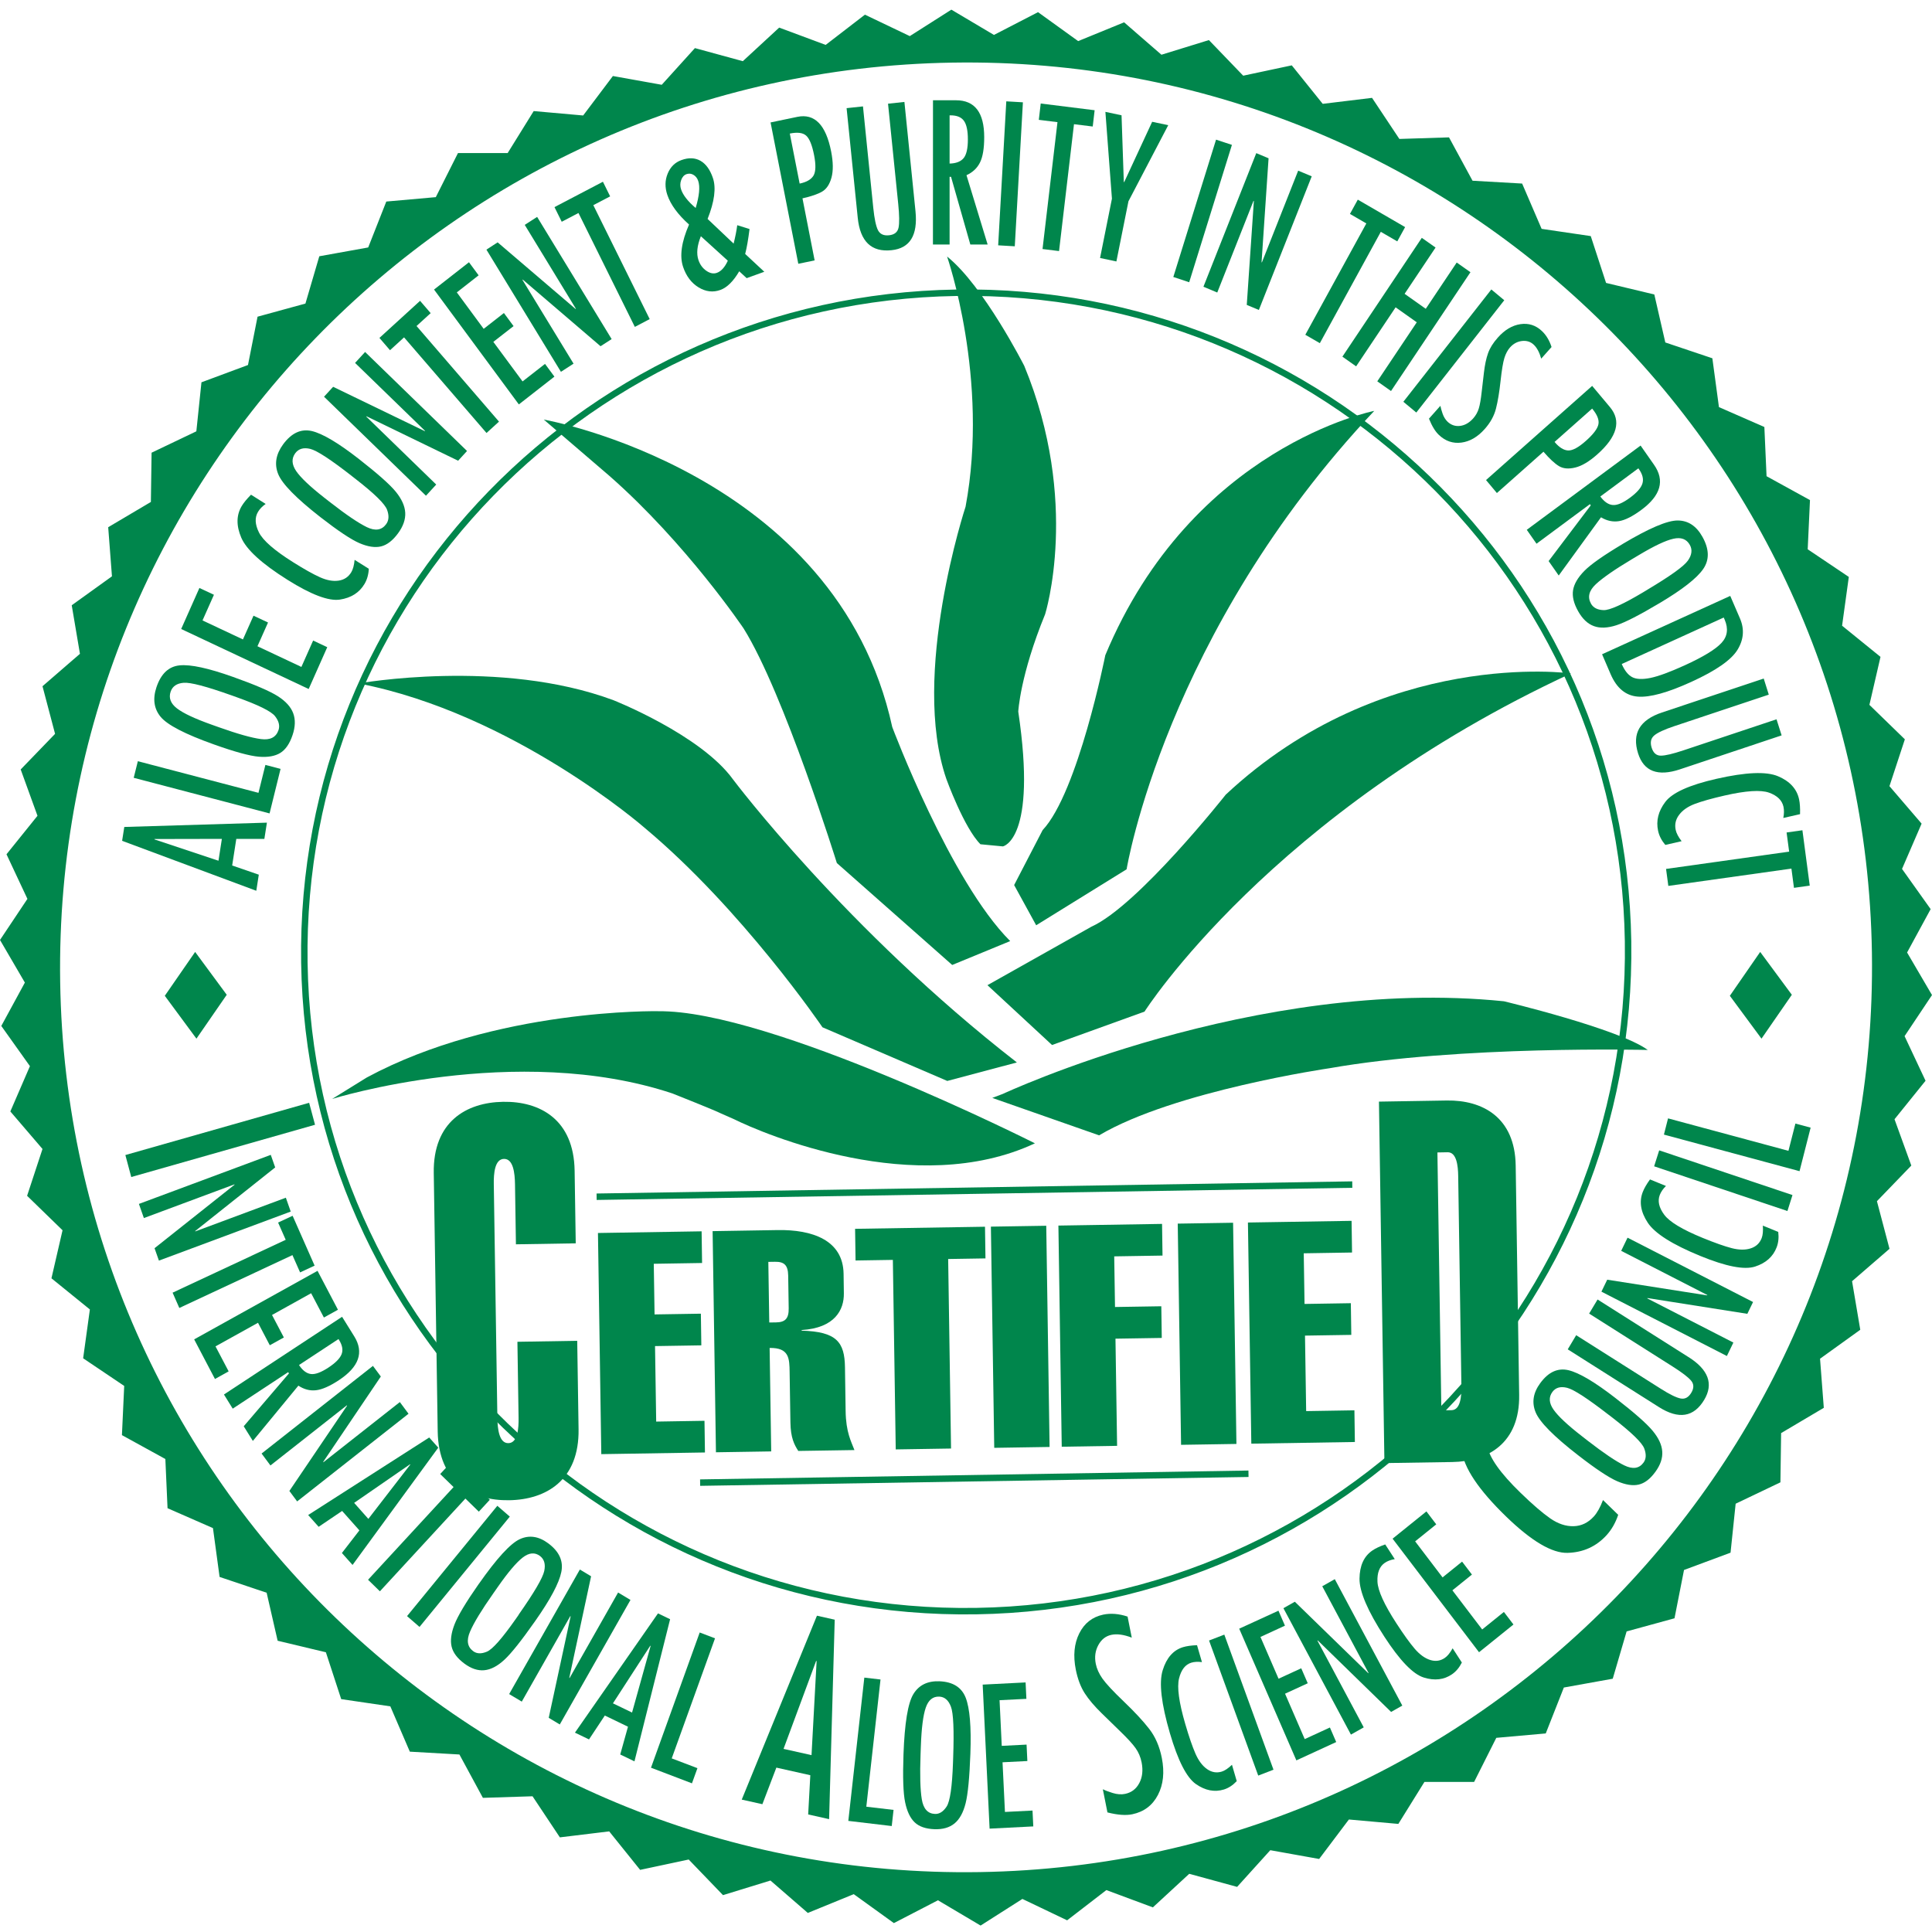 <svg width="600" height="600" viewBox="0 0 600 600" fill="none" xmlns="http://www.w3.org/2000/svg">
<path d="M186.74 451.611L185.702 382.917L217.892 382.399L218.036 392.235L203.036 392.479L203.281 408.206L217.661 407.975L217.805 417.811L203.425 418.042L203.785 441.487L218.785 441.242L218.929 451.078L186.74 451.596V451.611Z" fill="#00864C"/>
<path d="M222.344 451.035L221.307 382.341L241.537 382.01C252.142 381.837 261.824 385.063 261.983 395.576L262.069 401.653C262.141 406.766 259.303 412.411 248.957 413.059V413.246C259.822 413.549 262.3 416.789 262.415 424.609L262.617 438.218C262.718 444.871 264.346 447.65 265.355 450.329L247.92 450.603C246.666 448.687 245.542 446.498 245.47 441.76L245.225 426.135C245.168 421.887 245.11 418.517 239.015 418.618L239.505 450.747L222.315 451.02L222.344 451.035ZM238.914 410.711L240.989 410.683C243.799 410.639 244.995 409.559 244.937 406.276L244.779 396.137C244.721 392.854 243.496 391.817 240.687 391.86L238.612 391.889L238.9 410.697L238.914 410.711Z" fill="#00864C"/>
<path d="M295.369 449.854L278.179 450.127L277.285 391.27L265.701 391.457L265.557 381.621L305.901 380.973L306.046 390.809L294.461 390.996L295.354 449.854H295.369Z" fill="#00864C"/>
<path d="M308.769 449.638L307.731 380.944L324.921 380.671L325.959 449.364L308.769 449.638Z" fill="#00864C"/>
<path d="M329.734 449.306L328.696 380.613L360.886 380.094L361.03 389.931L346.03 390.175L346.275 405.901L360.655 405.671L360.799 415.507L346.419 415.737L346.924 449.018L329.734 449.292V449.306Z" fill="#00864C"/>
<path d="M366.793 448.702L365.756 380.008L382.946 379.734L383.983 448.428L366.793 448.702Z" fill="#00864C"/>
<path d="M388.608 448.356L387.556 379.663L419.745 379.144L419.889 388.98L404.89 389.225L405.135 404.951L419.515 404.721L419.659 414.557L405.279 414.787L405.639 438.232L420.624 437.987L420.768 447.823L388.579 448.342L388.608 448.356Z" fill="#00864C"/>
<path d="M96.006 342.479L97.836 349.305L40.763 365.535L38.933 358.709L96.006 342.479Z" fill="#00864C"/>
<path d="M49.351 391.486L47.996 387.641L72.837 367.926L72.78 367.825L44.682 378.28L43.141 373.888L84.091 358.651L85.46 362.554L60.633 382.298V382.428L88.773 371.958L90.287 376.264L49.336 391.5L49.351 391.486Z" fill="#00864C"/>
<path d="M93.196 395.158L90.819 389.787L55.69 406.204L53.601 401.452L88.729 385.034L86.366 379.677L90.876 377.574L97.706 393.056L93.196 395.158Z" fill="#00864C"/>
<path d="M66.756 428.252L60.301 415.954L98.614 394.669L104.954 406.751L100.588 409.171L96.626 401.624L84.479 408.379L88.153 415.363L83.787 417.783L80.127 410.798L66.929 418.128L71.007 425.89L66.77 428.252H66.756Z" fill="#00864C"/>
<path d="M78.528 447.492L75.69 442.941L89.739 426.524L89.494 426.135L72.275 437.469L69.552 433.077L106.237 408.94L110.012 415.017C113.095 419.971 111.496 424.508 105.243 428.627C102.404 430.499 100.041 431.536 98.139 431.752C96.251 431.968 94.421 431.492 92.664 430.326L78.514 447.507L78.528 447.492ZM92.865 423.917C93.96 425.602 95.185 426.524 96.525 426.711C97.865 426.898 99.695 426.222 102.001 424.709C104.205 423.255 105.56 421.872 106.078 420.576C106.597 419.266 106.323 417.783 105.286 416.112L105.127 415.853L92.865 423.917Z" fill="#00864C"/>
<path d="M92.289 466.286L89.868 463.031L107.793 436.533L107.706 436.446L83.989 455.11L81.237 451.409L115.819 424.191L118.268 427.489L100.372 454.001L100.43 454.117L124.176 435.424L126.87 439.053L92.289 466.271V466.286Z" fill="#00864C"/>
<path d="M109.479 486.001L106.179 482.3L111.612 475.272L106.251 469.238L98.96 474.163L95.704 470.505L133.297 446.426L136.107 449.58L109.493 486.001H109.479ZM114.407 471.686L127.418 454.837L127.332 454.75L109.983 466.732L114.392 471.7L114.407 471.686Z" fill="#00864C"/>
<path d="M148.699 469.454L144.535 465.393L117.979 494.195L114.305 490.609L140.86 461.821L136.71 457.775L140.125 454.073L152.114 465.767L148.699 469.468V469.454Z" fill="#00864C"/>
<path d="M154.449 467.639L158.325 470.995L130.285 505.255L126.409 501.9L154.449 467.639Z" fill="#00864C"/>
<path d="M148.728 491.862C154.261 483.985 158.483 479.362 161.408 478.008C164.333 476.655 167.287 477.087 170.255 479.29C173.67 481.825 175.025 484.791 174.319 488.219C173.627 491.646 170.918 496.73 166.178 503.469C161.941 509.504 158.757 513.507 156.61 515.48C154.478 517.453 152.403 518.519 150.385 518.706C148.383 518.893 146.322 518.202 144.204 516.632C142.028 515.019 140.703 513.262 140.256 511.39C139.809 509.518 140.097 507.228 141.135 504.521C142.172 501.828 144.694 497.608 148.714 491.862H148.728ZM161.077 501.439C165.918 494.541 168.555 490.033 169.016 487.902C169.477 485.77 169.016 484.215 167.676 483.207C166.077 482.026 164.304 482.185 162.345 483.697C160.385 485.209 157.792 488.262 154.564 492.885L153.166 494.886C149.55 500.028 147.158 503.959 145.991 506.681C144.809 509.403 145.126 511.433 146.956 512.787C148.08 513.622 149.492 513.666 151.236 512.931C152.965 512.197 155.947 508.812 160.169 502.793L161.106 501.453L161.077 501.439Z" fill="#00864C"/>
<path d="M173.843 535.541L170.414 533.481L177.215 501.972L177.1 501.914L162.042 528.455L158.123 526.108L180.082 487.427L183.569 489.529L176.797 521.053L176.883 521.14L191.955 494.57L195.802 496.874L173.843 535.555V535.541Z" fill="#00864C"/>
<path d="M197.041 547.004L192.618 544.873L195.024 536.246L187.834 532.776L182.921 540.192L178.555 538.09L204.347 501.05L208.107 502.865L197.041 546.99V547.004ZM196.292 531.84L202.056 511.16L201.94 511.102L190.356 528.988L196.278 531.84H196.292Z" fill="#00864C"/>
<path d="M214.894 553.83L202.171 548.977L217.3 506.983L222.055 508.798L208.612 546.083L216.594 549.121L214.894 553.83Z" fill="#00864C"/>
<path d="M257.471 564.948L250.987 563.493L251.65 551.31L241.103 548.948L236.765 560.311L230.354 558.885L253.71 501.77L259.229 503.008L257.485 564.962L257.471 564.948ZM252.024 545.089L253.609 515.869L253.451 515.826L243.336 543.13L252.024 545.074V545.089Z" fill="#00864C"/>
<path d="M276.939 567.094L263.452 565.495L268.423 520.996L273.452 521.586L269.043 561.088L277.501 562.082L276.939 567.079V567.094Z" fill="#00864C"/>
<path d="M280.584 544.887C280.93 535.181 281.953 528.916 283.653 526.123C285.353 523.329 288.033 522.004 291.708 522.133C295.901 522.292 298.638 523.991 299.906 527.246C301.174 530.5 301.664 536.275 301.362 544.585C301.088 552.03 300.598 557.171 299.877 560.037C299.157 562.889 298.019 564.977 296.448 566.273C294.878 567.569 292.788 568.174 290.18 568.073C287.486 567.972 285.454 567.267 284.071 565.956C282.688 564.646 281.693 562.572 281.103 559.749C280.498 556.912 280.339 551.958 280.584 544.887ZM296.016 545.823C296.318 537.327 296.088 532.07 295.324 530.04C294.561 528.009 293.35 526.958 291.664 526.9C289.69 526.828 288.307 527.98 287.5 530.342C286.679 532.704 286.175 536.736 285.973 542.425L285.886 544.887C285.656 551.224 285.786 555.861 286.275 558.799C286.765 561.737 288.12 563.249 290.368 563.335C291.736 563.393 292.961 562.615 293.999 561.017C295.036 559.418 295.699 554.91 295.958 547.494L296.016 545.838V545.823Z" fill="#00864C"/>
<path d="M320.886 567.209L307.328 567.9L305.181 523.17L318.509 522.493L318.754 527.591L310.425 528.009L311.103 542.194L318.811 541.805L319.056 546.903L311.348 547.292L312.097 562.716L320.656 562.284L320.901 567.238L320.886 567.209Z" fill="#00864C"/>
<path d="M351.475 508.582C348.997 507.631 346.879 507.343 345.136 507.718C343.378 508.092 342.038 509.158 341.087 510.915C340.136 512.672 339.876 514.616 340.309 516.733C340.611 518.231 341.288 519.757 342.369 521.298C343.45 522.839 345.654 525.215 348.997 528.412C352.34 531.609 354.962 534.432 356.879 536.895C358.795 539.357 360.106 542.367 360.812 545.938C361.691 550.374 361.288 554.219 359.602 557.445C357.916 560.685 355.265 562.673 351.648 563.436C349.66 563.853 347.081 563.666 343.925 562.86L342.499 555.688C342.585 555.702 342.672 555.731 342.758 555.774C343.219 556.034 344.141 556.379 345.539 556.826C346.937 557.258 348.233 557.359 349.444 557.099C351.403 556.682 352.859 555.573 353.824 553.744C354.789 551.915 355.02 549.784 354.545 547.35C354.213 545.665 353.579 544.167 352.643 542.871C351.72 541.575 350.15 539.861 347.96 537.744L342.138 532.07C339.876 529.867 338.118 527.793 336.865 525.849C335.611 523.89 334.689 521.456 334.098 518.519C333.234 514.169 333.594 510.425 335.179 507.257C336.764 504.089 339.242 502.159 342.614 501.439C344.963 500.949 347.484 501.151 350.179 502.044L351.475 508.553V508.582Z" fill="#00864C"/>
<path d="M384.069 553.153C382.858 554.435 381.533 555.299 380.092 555.746C377.196 556.638 374.3 556.077 371.403 554.061C368.507 552.045 365.827 546.788 363.334 538.291C360.64 529.075 359.891 522.551 361.087 518.706C362.268 514.861 364.372 512.47 367.369 511.548C368.493 511.203 369.948 511.001 371.749 510.929L373.277 516.186C372.037 516.013 370.942 516.07 369.977 516.358C368.089 516.934 366.821 518.576 366.159 521.269C365.496 523.962 366.13 528.671 368.089 535.382C369.256 539.386 370.323 542.468 371.274 544.642C372.225 546.803 373.421 548.401 374.861 549.409C376.302 550.417 377.83 550.676 379.429 550.187C380.366 549.899 381.418 549.193 382.599 548.07L384.083 553.153H384.069Z" fill="#00864C"/>
<path d="M375.481 509.475L380.222 507.646L395.495 549.596L390.755 551.425L375.481 509.475Z" fill="#00864C"/>
<path d="M414.99 540.999L402.598 546.702L384.847 505.803L397.037 500.215L399.054 504.866L391.446 508.366L397.065 521.341L404.111 518.101L406.129 522.753L399.083 525.993L405.192 540.092L413.016 536.491L414.976 541.013L414.99 540.999Z" fill="#00864C"/>
<path d="M435.508 529.68L432.021 531.653L409.241 509.446L409.14 509.518L423.52 536.448L419.543 538.695L398.578 499.437L402.123 497.435L424.918 519.613L425.033 519.584L410.638 492.625L414.529 490.422L435.494 529.68H435.508Z" fill="#00864C"/>
<path d="M454.009 516.286C453.216 517.871 452.193 519.095 450.94 519.959C448.432 521.687 445.493 522.018 442.15 520.967C438.807 519.916 434.744 515.696 429.946 508.323C424.759 500.33 422.179 494.31 422.208 490.278C422.251 486.246 423.563 483.337 426.185 481.536C427.165 480.86 428.505 480.226 430.191 479.635L433.159 484.201C431.92 484.402 430.882 484.791 430.047 485.367C428.418 486.49 427.655 488.435 427.784 491.214C427.914 493.993 429.874 498.299 433.663 504.132C435.911 507.603 437.813 510.238 439.34 512.024C440.868 513.809 442.467 514.976 444.124 515.509C445.796 516.042 447.323 515.826 448.706 514.875C449.527 514.314 450.334 513.32 451.127 511.894L453.994 516.315L454.009 516.286Z" fill="#00864C"/>
<path d="M470.018 504.506L459.326 513.118L432.482 477.85L442.987 469.382L446.041 473.4L439.485 478.685L448.001 489.875L454.067 484.978L457.122 488.996L451.055 493.893L460.306 506.047L467.049 500.604L470.018 504.506Z" fill="#00864C"/>
<path d="M502.553 470.419C501.717 472.925 500.507 475.041 498.907 476.798C495.694 480.298 491.688 482.112 486.847 482.256C482.02 482.4 475.651 478.642 467.741 470.98C459.167 462.671 454.571 455.802 453.951 450.358C453.332 444.929 454.672 440.392 458.015 436.749C459.268 435.381 461.012 433.912 463.26 432.313L468.144 437.051C466.458 437.901 465.09 438.909 464.023 440.075C461.934 442.351 461.214 445.317 461.862 448.99C462.51 452.662 465.954 457.53 472.208 463.593C475.925 467.207 479.008 469.857 481.429 471.542C483.85 473.227 486.271 474.033 488.691 473.976C491.098 473.918 493.187 472.91 494.959 470.98C495.997 469.843 496.962 468.129 497.826 465.854L502.553 470.448V470.419Z" fill="#00864C"/>
<path d="M490.103 451.942C482.553 446.095 478.158 441.645 476.905 438.606C475.651 435.568 476.126 432.544 478.345 429.534C480.881 426.077 483.792 424.753 487.106 425.53C490.42 426.322 495.305 429.217 501.76 434.229C507.538 438.707 511.371 442.077 513.229 444.324C515.088 446.556 516.097 448.716 516.226 450.79C516.37 452.864 515.65 454.966 514.079 457.112C512.466 459.33 510.737 460.64 508.892 461.058C507.048 461.476 504.843 461.13 502.235 460.007C499.642 458.883 495.593 456.205 490.103 451.942ZM499.685 439.456C493.086 434.344 488.763 431.521 486.703 431.003C484.642 430.484 483.115 430.916 482.106 432.284C480.925 433.897 481.04 435.726 482.466 437.771C483.893 439.816 486.803 442.552 491.227 445.98L493.129 447.463C498.057 451.279 501.832 453.829 504.454 455.096C507.077 456.363 509.051 456.075 510.405 454.232C511.241 453.094 511.313 451.64 510.636 449.839C509.959 448.039 506.731 444.914 500.967 440.435L499.685 439.442V439.456Z" fill="#00864C"/>
<path d="M524.397 421.455C530.578 425.372 532.206 429.793 529.267 434.718C526.039 440.119 521.342 440.882 515.189 436.979L486.876 419.05L489.498 414.657L515.723 431.262C518.532 433.048 520.607 434.056 521.947 434.315C523.287 434.574 524.382 433.969 525.247 432.529C526.111 431.089 526.083 429.822 525.16 428.742C524.238 427.662 522.336 426.207 519.44 424.378L493.518 407.947L496.141 403.569L524.397 421.469V421.455Z" fill="#00864C"/>
<path d="M544.425 404.361L542.653 408.019L511.63 403.122L511.587 403.237L538.316 416.947L536.299 421.124L497.337 401.135L499.138 397.419L530.16 402.287L530.232 402.186L503.475 388.462L505.449 384.372L544.411 404.346L544.425 404.361Z" fill="#00864C"/>
<path d="M552.249 382.572C552.465 384.343 552.307 385.942 551.745 387.382C550.635 390.276 548.402 392.264 545.059 393.344C541.716 394.424 536.053 393.329 528.042 390.046C519.353 386.489 513.921 383.047 511.717 379.706C509.527 376.365 509.008 373.197 510.175 370.187C510.607 369.063 511.356 367.753 512.423 366.284L517.379 368.315C516.472 369.207 515.838 370.129 515.463 371.094C514.743 372.966 515.189 375.011 516.832 377.229C518.46 379.447 522.451 381.852 528.791 384.444C532.566 385.985 535.578 387.05 537.811 387.626C540.045 388.203 542.004 388.231 543.676 387.698C545.347 387.166 546.485 386.1 547.105 384.501C547.465 383.565 547.58 382.269 547.465 380.627L552.263 382.586L552.249 382.572Z" fill="#00864C"/>
<path d="M513.705 362.208L515.276 357.254L556.672 371.137L555.102 376.091L513.705 362.208Z" fill="#00864C"/>
<path d="M562.306 350.212L558.862 363.721L516.745 352.358L518.027 347.318L555.419 357.398L557.58 348.931L562.306 350.198V350.212Z" fill="#00864C"/>
<path d="M82.894 255.467L82.101 260.536H73.384L72.102 268.788L80.372 271.639L79.594 276.637L37.924 261.126L38.601 256.821L82.908 255.481L82.894 255.467ZM68.917 260.522L47.981 260.565V260.694L67.851 267.305L68.903 260.522H68.917Z" fill="#00864C"/>
<path d="M87.13 238.79L83.716 252.615L41.526 241.555L42.809 236.4L80.272 246.221L82.419 237.552L87.159 238.79H87.13Z" fill="#00864C"/>
<path d="M66.425 231.187C57.491 228.004 51.987 225.152 49.898 222.632C47.808 220.112 47.376 217.03 48.601 213.387C50.013 209.21 52.405 206.964 55.805 206.633C59.206 206.301 64.724 207.497 72.361 210.218C79.205 212.652 83.845 214.654 86.28 216.209C88.715 217.765 90.314 219.522 91.049 221.48C91.784 223.439 91.727 225.714 90.848 228.306C89.954 230.97 88.686 232.814 87.058 233.822C85.43 234.83 83.211 235.233 80.387 235.003C77.577 234.772 72.923 233.505 66.425 231.187ZM71.9 215.95C64.09 213.171 59.134 211.86 57.016 212.047C54.898 212.22 53.557 213.142 52.995 214.798C52.333 216.757 52.995 218.485 54.955 219.997C56.915 221.509 60.502 223.194 65.733 225.052L67.995 225.858C73.816 227.932 78.182 229.156 81.05 229.53C83.931 229.905 85.733 228.969 86.496 226.737C86.957 225.368 86.597 223.928 85.415 222.416C84.234 220.904 80.243 218.931 73.427 216.497L71.914 215.95H71.9Z" fill="#00864C"/>
<path d="M101.626 201.002L95.862 213.977L56.267 195.342L61.929 182.597L66.439 184.714L62.895 192.678L75.445 198.582L78.73 191.209L83.24 193.326L79.955 200.699L93.6 207.122L97.245 198.928L101.626 200.987V201.002Z" fill="#00864C"/>
<path d="M114.537 176.62C114.45 178.42 114.004 180.005 113.197 181.358C111.583 184.066 109.033 185.679 105.546 186.211C102.059 186.73 96.626 184.685 89.278 180.062C81.295 175.051 76.526 170.687 74.927 166.971C73.342 163.256 73.385 159.987 75.056 157.179C75.676 156.127 76.656 154.946 77.953 153.636L82.506 156.502C81.454 157.236 80.661 158.057 80.128 158.964C79.076 160.721 79.177 162.853 80.416 165.344C81.656 167.836 85.171 170.917 90.993 174.575C94.451 176.75 97.246 178.32 99.364 179.27C101.482 180.221 103.413 180.581 105.157 180.321C106.9 180.062 108.211 179.184 109.105 177.686C109.623 176.807 109.969 175.54 110.128 173.87L114.537 176.635V176.62Z" fill="#00864C"/>
<path d="M99.507 160.606C91.986 154.731 87.605 150.266 86.381 147.199C85.156 144.131 85.675 141.064 87.937 137.982C90.53 134.468 93.484 133.1 96.827 133.863C100.156 134.641 105.04 137.536 111.481 142.562C117.244 147.069 121.063 150.439 122.907 152.7C124.751 154.961 125.731 157.136 125.847 159.224C125.962 161.312 125.213 163.458 123.599 165.647C121.942 167.893 120.184 169.247 118.325 169.693C116.466 170.14 114.233 169.794 111.639 168.685C109.031 167.562 104.997 164.869 99.507 160.606ZM109.32 147.876C102.735 142.734 98.412 139.912 96.352 139.408C94.291 138.904 92.735 139.35 91.698 140.747C90.487 142.389 90.588 144.247 91.986 146.306C93.398 148.365 96.308 151.116 100.703 154.558L102.605 156.041C107.518 159.872 111.294 162.421 113.916 163.703C116.538 164.97 118.541 164.667 119.924 162.781C120.775 161.629 120.875 160.145 120.213 158.331C119.55 156.516 116.351 153.363 110.602 148.884L109.32 147.89V147.876Z" fill="#00864C"/>
<path d="M145.054 140.041L142.273 143.08L113.83 129.284L113.758 129.385L135.473 150.482L132.288 153.953L100.632 123.206L103.456 120.125L131.914 133.892L132.014 133.82L110.271 112.708L113.384 109.309L145.04 140.056L145.054 140.041Z" fill="#00864C"/>
<path d="M133.757 97.241L129.362 101.245L154.967 130.94L151.091 134.468L125.486 104.773L121.12 108.762L117.835 104.946L130.457 93.425L133.742 97.241H133.757Z" fill="#00864C"/>
<path d="M172.172 116.971L161.134 125.597L134.795 89.925L145.645 81.443L148.642 85.504L141.87 90.804L150.212 102.123L156.495 97.212L159.492 101.273L153.209 106.17L162.287 118.454L169.261 113.01L172.172 116.956V116.971Z" fill="#00864C"/>
<path d="M189.951 105.306L186.507 107.524L162.344 86.829L162.243 86.901L178.121 112.938L174.202 115.473L151.062 77.526L154.548 75.265L178.741 95.945L178.856 95.902L162.963 69.836L166.81 67.359L189.951 105.306Z" fill="#00864C"/>
<path d="M189.491 60.979L184.26 63.715L201.767 99.099L197.156 101.518L179.65 66.149L174.448 68.871L172.2 64.32L187.243 56.443L189.491 60.993V60.979Z" fill="#00864C"/>
<path d="M237.372 84.395L231.882 86.383L229.577 84.251C227.747 87.362 225.801 89.292 223.727 90.041C221.436 90.876 219.188 90.602 216.954 89.249C214.735 87.895 213.122 85.778 212.156 82.926C211.003 79.556 211.623 75.164 213.986 69.735C210.528 66.624 208.266 63.557 207.243 60.518C206.465 58.214 206.493 56.025 207.344 53.937C208.194 51.849 209.62 50.423 211.652 49.703C213.885 48.897 215.845 48.983 217.531 49.933C219.217 50.898 220.513 52.67 221.392 55.262C222.444 58.329 221.897 62.578 219.75 67.992L227.833 75.654C228.366 73.522 228.741 71.621 228.957 69.937L232.775 71.132C232.372 74.372 231.925 76.95 231.421 78.865L237.372 84.41V84.395ZM216.047 64.594C217.185 60.777 217.444 57.984 216.839 56.198C216.551 55.334 216.047 54.7 215.355 54.297C214.663 53.894 213.943 53.822 213.208 54.081C212.43 54.355 211.882 54.974 211.537 55.939C211.191 56.889 211.191 57.854 211.522 58.833C212.142 60.648 213.655 62.563 216.047 64.594ZM226.032 80.968L217.66 73.364C216.479 76.302 216.234 78.764 216.911 80.766C217.401 82.206 218.222 83.315 219.375 84.107C220.528 84.899 221.608 85.101 222.646 84.727C223.971 84.251 225.095 82.998 226.032 80.968Z" fill="#00864C"/>
<path d="M239.317 38.023L247.602 36.295C252.991 35.172 256.493 38.772 258.121 47.053C258.769 50.365 258.798 53.058 258.222 55.161C257.645 57.249 256.68 58.704 255.354 59.481C254.029 60.273 251.983 60.979 249.216 61.598L252.991 80.867L247.919 81.918L239.303 38.009L239.317 38.023ZM248.323 57.019C250.47 56.572 251.896 55.751 252.631 54.556C253.351 53.346 253.423 51.229 252.818 48.162C252.213 45.08 251.406 43.078 250.383 42.142C249.36 41.206 247.66 40.99 245.282 41.48L248.337 57.019H248.323Z" fill="#00864C"/>
<path d="M284.316 65.631C285.065 73.062 282.601 77.094 276.896 77.699C270.642 78.376 267.126 75.02 266.377 67.618L262.919 33.588L268.005 33.041L271.204 64.55C271.55 67.935 272.04 70.239 272.659 71.477C273.293 72.716 274.446 73.249 276.117 73.062C277.789 72.889 278.769 72.082 279.057 70.685C279.345 69.274 279.302 66.84 278.956 63.37L275.786 32.205L280.872 31.658L284.316 65.616V65.631Z" fill="#00864C"/>
<path d="M306.707 75.942H301.347L295.353 54.916H294.906V75.942H289.733L289.748 31.14H296.909C302.745 31.14 305.655 34.971 305.655 42.603C305.655 46.074 305.223 48.68 304.358 50.437C303.494 52.194 302.096 53.519 300.151 54.412L306.721 75.942H306.707ZM294.892 50.797C296.895 50.754 298.35 50.193 299.243 49.127C300.137 48.061 300.583 46.117 300.583 43.309C300.583 40.616 300.18 38.686 299.373 37.548C298.566 36.396 297.168 35.82 295.209 35.82H294.906V50.797H294.892Z" fill="#00864C"/>
<path d="M312.514 31.471L317.672 31.773L315.151 76.489L309.992 76.187L312.514 31.471Z" fill="#00864C"/>
<path d="M339.357 39.291L333.536 38.571L328.897 77.972L323.767 77.339L328.407 37.937L322.614 37.217L323.205 32.148L339.948 34.236L339.357 39.291Z" fill="#00864C"/>
<path d="M362.8 38.888L350.452 62.505L346.706 81.198L341.634 80.118L345.322 61.699L343.291 34.74L348.305 35.806L349.011 56.558L349.141 56.529L357.815 37.822L362.8 38.873V38.888Z" fill="#00864C"/>
<path d="M377.656 43.367L382.584 44.994L369.314 87.65L364.386 86.023L377.656 43.367Z" fill="#00864C"/>
<path d="M390.956 96.262L387.195 94.692L389.4 62.419L389.284 62.39L378.031 90.847L373.737 89.047L390.149 47.557L393.967 49.156L391.792 81.429L391.892 81.501L403.16 53.001L407.368 54.758L390.956 96.248V96.262Z" fill="#00864C"/>
<path d="M433.937 74.963L428.822 71.996L409.889 106.573L405.379 103.966L424.327 69.389L419.24 66.437L421.675 62.002L436.372 70.527L433.937 74.963Z" fill="#00864C"/>
<path d="M441.561 73.868L445.826 76.878L436.215 91.25L442.785 95.902L452.396 81.529L456.661 84.539L431.993 121.435L427.728 118.425L439.99 100.093L433.42 95.441L421.158 113.774L416.893 110.764L441.561 73.854V73.868Z" fill="#00864C"/>
<path d="M463.144 89.897L467.164 93.238L439.845 128.117L435.825 124.776L463.144 89.897Z" fill="#00864C"/>
<path d="M478.633 111.369C478.086 109.424 477.308 107.984 476.314 107.048C475.319 106.112 474.109 105.738 472.668 105.896C471.227 106.069 469.988 106.731 468.936 107.912C468.201 108.748 467.625 109.828 467.207 111.153C466.789 112.492 466.386 114.883 466.011 118.339C465.637 121.795 465.161 124.646 464.585 126.907C464.008 129.168 462.841 131.271 461.083 133.244C458.893 135.707 456.487 137.104 453.865 137.449C451.228 137.795 448.893 137.003 446.862 135.073C445.738 134.022 444.715 132.337 443.778 130.018L447.309 126.043C447.309 126.043 447.366 126.173 447.381 126.245C447.438 126.648 447.64 127.368 448 128.434C448.36 129.485 448.893 130.335 449.571 130.983C450.68 132.02 451.977 132.452 453.461 132.265C454.945 132.078 456.285 131.3 457.496 129.961C458.331 129.024 458.908 127.988 459.253 126.85C459.599 125.712 459.902 123.998 460.147 121.737L460.853 115.675C461.127 113.327 461.544 111.34 462.121 109.712C462.697 108.085 463.706 106.472 465.161 104.845C467.294 102.44 469.642 101.043 472.178 100.669C474.714 100.294 476.933 101 478.85 102.8C480.175 104.053 481.184 105.709 481.847 107.768L478.648 111.369H478.633Z" fill="#00864C"/>
<path d="M494.468 119.851L499.987 126.432C503.575 130.709 502.249 135.62 496.025 141.136C493.546 143.339 491.27 144.693 489.209 145.197C487.149 145.701 485.463 145.557 484.137 144.75C482.812 143.944 481.212 142.461 479.339 140.286L464.873 153.118L461.501 149.085L494.468 119.836V119.851ZM482.783 137.247C484.209 138.947 485.607 139.825 486.99 139.897C488.359 139.955 490.203 138.976 492.494 136.931C494.8 134.886 496.111 133.172 496.399 131.789C496.687 130.421 496.039 128.78 494.454 126.893L482.783 137.247Z" fill="#00864C"/>
<path d="M484.066 178.723L480.939 174.244L494.022 156.948L493.763 156.574L477.178 168.858L474.152 164.538L509.497 138.371L513.676 144.347C517.091 149.215 515.78 153.881 509.742 158.345C507.005 160.376 504.685 161.542 502.797 161.845C500.91 162.147 499.036 161.758 497.207 160.649L484.08 178.723H484.066ZM496.99 154.183C498.201 155.825 499.483 156.718 500.852 156.833C502.206 156.963 504.008 156.199 506.226 154.558C508.359 152.988 509.641 151.519 510.059 150.18C510.492 148.826 510.131 147.343 508.979 145.687L508.806 145.442L496.99 154.198V154.183Z" fill="#00864C"/>
<path d="M503.95 168.916C512.12 164.048 517.826 161.614 521.039 161.643C524.266 161.657 526.817 163.342 528.69 166.683C530.837 170.5 530.923 173.841 528.949 176.707C526.975 179.573 522.48 183.086 515.491 187.248C509.224 190.978 504.728 193.297 501.99 194.175C499.253 195.054 496.918 195.155 495.002 194.449C493.071 193.743 491.457 192.217 490.117 189.841C488.734 187.392 488.215 185.203 488.532 183.274C488.849 181.344 490.016 179.357 492.019 177.312C494.022 175.267 497.999 172.473 503.95 168.93V168.916ZM511.572 183.158C518.719 178.896 522.926 175.886 524.18 174.114C525.434 172.343 525.635 170.701 524.771 169.189C523.762 167.404 522.062 166.77 519.67 167.317C517.278 167.85 513.69 169.549 508.907 172.415L506.832 173.654C501.5 176.836 497.754 179.429 495.607 181.43C493.46 183.432 492.956 185.448 494.109 187.493C494.815 188.746 496.111 189.409 497.985 189.481C499.858 189.553 503.935 187.724 510.175 184.008L511.558 183.173L511.572 183.158Z" fill="#00864C"/>
<path d="M537.335 185.045L540.361 192.059C541.788 195.371 541.543 198.625 539.598 201.794C537.667 204.962 532.883 208.289 525.261 211.759C517.912 215.115 512.365 216.641 508.619 216.339C504.872 216.036 502.062 213.703 500.189 209.354L497.538 203.191L537.35 185.06L537.335 185.045ZM535.333 191.771L503.647 206.215C504.526 208.245 505.607 209.614 506.889 210.29C508.172 210.967 510.074 211.039 512.567 210.535C515.059 210.017 518.575 208.721 523.114 206.661C528.906 204.026 532.739 201.693 534.612 199.677C536.485 197.661 536.817 195.241 535.606 192.433L535.318 191.785L535.333 191.771Z" fill="#00864C"/>
<path d="M521.744 238.92C514.828 241.224 510.491 239.568 508.719 233.966C506.774 227.802 509.238 223.583 516.111 221.278L547.738 210.722L549.309 215.72L520.015 225.498C516.874 226.549 514.785 227.514 513.733 228.407C512.681 229.3 512.422 230.567 512.941 232.223C513.459 233.865 514.425 234.686 515.808 234.672C517.206 234.672 519.525 234.11 522.753 233.044L551.715 223.381L553.3 228.378L521.73 238.92H521.744Z" fill="#00864C"/>
<path d="M517.163 262.379C516.01 261.011 515.261 259.557 514.93 258.001C514.267 254.905 515.002 251.91 517.177 249.044C519.339 246.178 524.627 243.787 533.041 241.872C542.162 239.798 548.56 239.525 552.205 241.08C555.851 242.621 558.026 245.011 558.718 248.223C558.977 249.433 559.078 250.973 559.021 252.846L553.819 254.027C554.078 252.745 554.093 251.578 553.877 250.556C553.444 248.54 551.946 247.085 549.381 246.164C546.816 245.256 542.206 245.544 535.549 247.071C531.586 247.978 528.517 248.842 526.341 249.663C524.166 250.484 522.552 251.607 521.471 253.047C520.39 254.473 520.03 256.043 520.405 257.756C520.621 258.765 521.226 259.917 522.235 261.242L517.192 262.394L517.163 262.379Z" fill="#00864C"/>
<path d="M557.133 275.729L556.341 269.753L518.114 275.124L517.408 269.853L555.635 264.482L554.842 258.534L559.756 257.843L562.032 275.038L557.119 275.729H557.133Z" fill="#00864C"/>
<path d="M426.805 127.599C426.805 127.599 370.279 138.587 343.263 203.479C343.263 203.479 334.805 246.106 323.796 257.8L314.949 274.865L321.793 287.351L349.876 269.969C349.876 269.969 361.879 196.494 426.805 127.584V127.599Z" fill="#00864C"/>
<path d="M487.913 209.138C487.913 209.138 429.629 201.002 380.668 246.783C380.668 246.783 353.45 281.259 338.94 287.797L306.664 305.957L326.721 324.535L355.438 314.166C355.438 314.166 394.746 252.327 487.913 209.124V209.138Z" fill="#00864C"/>
<path d="M168.901 130.306C168.901 130.306 259.793 146.493 277.098 225.786C277.098 225.786 295.065 273.656 313.725 292.262L295.714 299.679L259.893 268.025C259.893 268.025 243.511 215.36 230.96 195.212C230.96 195.212 213.237 168.858 189.29 147.818L168.901 130.321V130.306Z" fill="#00864C"/>
<path d="M111.352 212.249C111.352 212.249 155.327 204.343 190.528 217.462C190.528 217.462 217.646 228.191 227.66 242.074C227.66 242.074 262.674 288.676 315.799 329.95L294.186 335.696L255.426 319.033C255.426 319.033 230.571 282.455 200.096 257.008C200.096 257.008 159.448 221.552 111.366 212.249H111.352Z" fill="#00864C"/>
<path d="M204.361 314.037C204.361 314.037 153.829 313.1 113.902 334.63L103.153 341.284C103.153 341.284 160.285 323.44 208.828 339.584C208.828 339.584 221.983 344.797 223.972 345.82L228.021 347.606C236.853 351.984 284.417 372.404 321.405 355.065C321.405 355.065 238.986 313.489 204.347 314.051L204.361 314.037Z" fill="#00864C"/>
<path d="M311.391 339.743C311.391 339.743 389.818 303.077 467.05 310.955C467.05 310.955 502.769 319.494 511.732 326.076C511.732 326.076 453.376 324.607 412.887 331.75C412.887 331.75 364.689 338.763 341.332 352.588L308.163 340.967L311.376 339.743H311.391Z" fill="#00864C"/>
<path d="M294.129 79.686C294.129 79.686 307.299 117.648 299.864 157.366C299.864 157.366 282.688 209.498 293.913 241.958C293.913 241.958 299.388 257.109 304.489 262.192L311.448 262.855C311.448 262.855 322.183 260.91 316.232 221.005C316.232 221.005 316.765 209.829 324.575 190.748C324.575 190.748 335.54 155.825 318.091 113.615C318.091 113.615 305.454 88.73 294.129 79.672V79.686Z" fill="#00864C"/>
<path d="M581.34 295.891C583.704 451.078 459.658 578.903 304.287 581.394C148.916 583.9 21.037 460.122 18.688 304.949C16.325 149.777 140.371 21.952 295.742 19.446C451.113 16.94 578.992 140.718 581.34 295.891ZM282.5 11.194L268.61 4.555L256.42 13.945L241.983 8.573L230.686 19L215.816 14.939L205.514 26.33L190.341 23.608L181.105 35.864L165.745 34.495L157.662 47.528H142.23L135.343 61.224L119.968 62.592L114.349 76.849L99.162 79.585L94.854 94.275L79.984 98.35L77.015 113.356L62.563 118.728L60.978 133.95L47.074 140.589L46.858 155.883L33.602 163.731L34.769 178.982L22.276 187.969L24.826 203.047L13.198 213.113L17.103 227.903L6.426 238.963L11.642 253.35L2.017 265.303L8.516 279.157L0 291.916L7.723 305.151L0.403 318.616L9.294 331.102L3.213 345.172L13.198 356.822L8.415 371.367L19.423 382.068L15.979 396.987L27.91 406.665L25.821 421.829L38.573 430.412L37.867 445.692L51.353 453.108L52.031 468.388L66.137 474.566L68.197 489.731L82.808 494.641L86.223 509.547L101.208 513.133L105.963 527.678L121.222 529.924L127.274 543.994L142.677 544.873L149.968 558.338L165.385 557.848L173.872 570.608L189.189 568.75L198.799 580.703L213.885 577.491L224.534 588.551L239.274 584.015L250.873 594.081L265.138 588.249L277.601 597.235L291.29 590.15L304.532 597.999L317.514 589.732L331.404 596.371L343.594 586.982L358.032 592.353L369.328 581.927L384.198 585.988L394.501 574.597L409.673 577.319L418.909 565.063L434.269 566.431L442.367 553.398H457.799L464.686 539.703L480.046 538.335L485.666 524.077L500.853 521.341L505.161 506.652L520.031 502.576L522.985 487.57L537.437 482.199L539.022 466.991L552.926 460.352L553.142 445.058L566.398 437.21L565.231 421.959L577.724 412.972L575.173 397.894L586.801 387.828L582.897 373.038L593.574 361.978L588.358 347.591L597.997 335.638L591.484 321.784L600 309.025L592.262 295.805L599.582 282.339L590.692 269.854L596.772 255.784L586.787 244.148L591.571 229.602L580.562 218.902L584.006 203.997L572.076 194.319L574.165 179.169L561.399 170.586L562.105 155.307L548.618 147.89L547.941 132.61L533.834 126.432L531.788 111.268L517.178 106.357L513.763 91.452L498.778 87.866L494.023 73.321L478.764 71.074L472.712 57.004L457.309 56.126L450.004 42.661L434.586 43.151L426.099 30.391L410.783 32.249L401.172 20.296L386.086 23.507L375.438 12.447L360.697 16.998L349.098 6.932L334.833 12.764L322.37 3.778L308.681 10.849L295.454 3L282.457 11.266L282.5 11.194Z" fill="#00864C"/>
<path d="M185.284 371.655L419.962 367.882" stroke="#00864C" stroke-width="2"/>
<path d="M217.43 460.439L387.728 457.688" stroke="#00864C" stroke-width="2"/>
<path d="M505.607 292.319C507.336 405.383 416.69 498.515 303.177 500.344C189.664 502.173 96.237 412.007 94.522 298.944C92.807 185.88 183.439 92.748 296.952 90.919C410.465 89.09 503.893 179.27 505.607 292.319Z" stroke="#00864C" stroke-width="2"/>
<path d="M428.246 342.119L449.326 341.773C460.363 341.6 470.479 346.957 470.709 361.935L471.79 433.206C472.02 448.183 462.078 453.872 451.027 454.045L429.946 454.376L428.246 342.119ZM447.612 438.002L450.782 437.944C453.577 437.901 453.894 433.638 453.851 430.484L452.856 365.204C452.813 362.05 452.367 357.802 449.571 357.845L446.401 357.902L447.626 438.002H447.612Z" fill="#00864C"/>
<path d="M179.261 416.4L179.678 443.82C179.923 459.704 169.592 465.724 158.137 465.911C146.668 466.098 136.178 460.41 135.933 444.525L134.708 364.268C134.463 348.383 144.795 342.364 156.25 342.176C167.719 341.989 178.209 347.678 178.454 363.562L178.8 386.129L160.226 386.431L159.938 367.71C159.881 364.369 159.42 359.861 156.523 359.904C153.627 359.947 153.296 364.469 153.353 367.81L154.463 440.378C154.521 443.719 154.982 448.227 157.878 448.183C160.774 448.14 161.105 443.618 161.048 440.277L160.688 416.702L179.261 416.4Z" fill="#00864C"/>
<path d="M61.007 322.562L51.18 309.255L60.603 295.632L70.415 308.938L61.007 322.562Z" fill="#00864C"/>
<path d="M547.047 322.562L537.22 309.255L546.643 295.632L556.47 308.938L547.047 322.562Z" fill="#00864C"/>
</svg>
